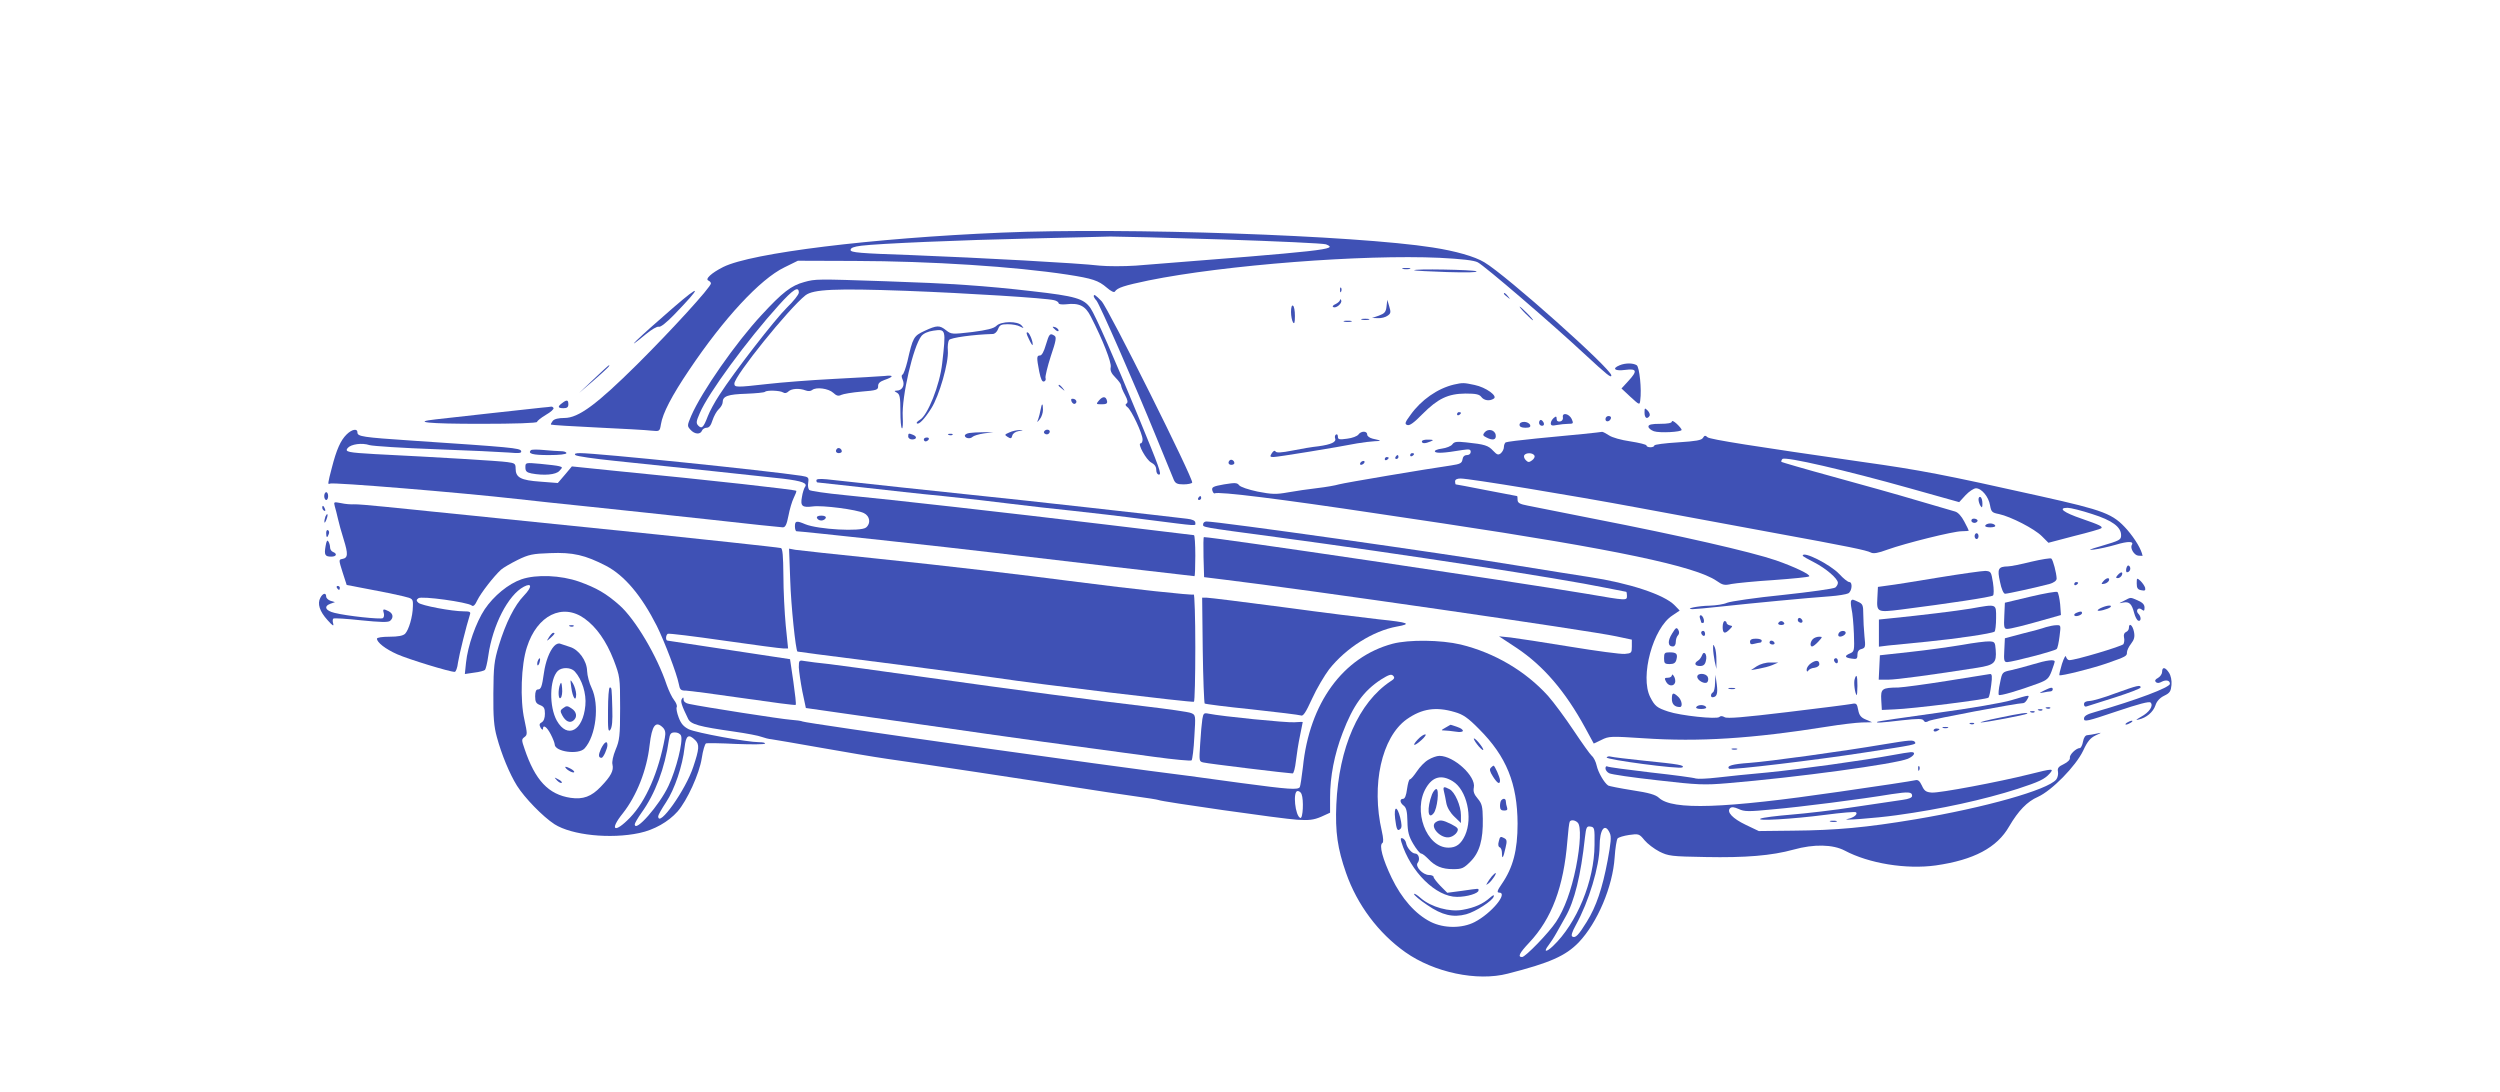 <?xml version="1.0" standalone="no"?>
<!DOCTYPE svg PUBLIC "-//W3C//DTD SVG 20010904//EN"
 "http://www.w3.org/TR/2001/REC-SVG-20010904/DTD/svg10.dtd">
<svg version="1.0" xmlns="http://www.w3.org/2000/svg"
 width="1280pt" height="559pt" viewBox="0 0 1280 559"
 preserveAspectRatio="xMidYMid meet">
<g transform="translate(0,559) scale(0.1,-0.1)"
fill="#3f51b5" stroke="none">
<path d="M5130 4399 c-666 -28 -1283 -104 -1427 -176 -60 -30 -96 -63 -75 -70
6 -3 12 -9 12 -14 0 -19 -204 -242 -378 -415 -207 -205 -300 -274 -372 -274
-30 0 -52 -5 -60 -15 -7 -9 -11 -17 -9 -19 2 -2 110 -9 239 -15 129 -6 254
-13 276 -16 41 -4 42 -4 48 33 9 56 55 145 144 277 177 264 364 466 488 526
l69 34 290 -1 c393 -1 821 -29 1090 -70 129 -20 159 -30 202 -67 21 -18 37
-26 41 -20 13 20 48 31 172 57 388 79 1100 134 1491 116 115 -6 176 -13 195
-23 35 -18 382 -316 544 -467 120 -111 140 -127 140 -112 0 33 -537 512 -650
579 -49 30 -149 58 -265 76 -396 62 -1574 103 -2205 76z m1130 -35 c277 -9
516 -20 529 -25 66 -26 8 -32 -974 -109 -61 -4 -143 -4 -185 0 -109 13 -607
40 -965 54 -264 9 -310 13 -310 26 0 11 16 17 55 22 89 11 509 29 870 37 184
4 367 9 405 10 39 0 297 -6 575 -15z"/>
<path d="M7183 4213 c9 -2 25 -2 35 0 9 3 1 5 -18 5 -19 0 -27 -2 -17 -5z"/>
<path d="M7241 4206 c2 -2 78 -6 168 -9 99 -3 159 -2 150 4 -13 8 -327 14
-318 5z"/>
<path d="M4118 4146 c-67 -18 -111 -52 -219 -169 -132 -142 -306 -392 -360
-516 -21 -50 -21 -52 -4 -71 21 -24 51 -26 59 -5 3 8 14 15 24 15 13 0 22 12
30 38 7 21 21 47 32 57 11 10 20 26 20 35 0 32 27 41 120 44 50 2 93 6 97 10
9 9 76 7 92 -3 9 -6 19 -4 28 5 16 15 56 17 88 5 12 -5 26 -4 33 2 21 17 84 8
108 -14 17 -16 27 -18 41 -11 10 5 57 13 104 17 77 6 85 9 85 27 -1 15 9 24
31 32 50 17 51 27 2 21 -24 -2 -141 -9 -259 -15 -118 -6 -271 -18 -340 -26
-160 -18 -170 -18 -170 2 0 39 278 384 364 452 40 31 153 36 514 23 315 -12
716 -37 759 -48 13 -3 23 -10 23 -15 0 -6 16 -8 38 -6 67 8 99 -7 127 -63 62
-121 106 -234 102 -258 -4 -18 3 -33 24 -54 16 -16 29 -34 29 -40 0 -7 9 -29
20 -49 14 -26 16 -39 8 -44 -8 -5 -6 -11 5 -19 20 -15 77 -136 77 -165 0 -11
-4 -20 -10 -20 -18 0 29 -85 54 -98 17 -9 26 -21 26 -38 0 -14 6 -24 14 -24
15 0 3 33 -107 300 -121 294 -219 517 -244 553 -34 48 -76 61 -298 86 -241 28
-418 40 -750 51 -355 12 -359 12 -417 -4z m-28 -54 c0 -10 -27 -44 -61 -77
-62 -61 -269 -328 -345 -446 -24 -36 -51 -86 -60 -110 -22 -58 -31 -66 -48
-49 -13 13 -12 22 7 65 42 100 243 374 405 553 73 81 102 99 102 64z"/>
<path d="M6861 4104 c0 -11 3 -14 6 -6 3 7 2 16 -1 19 -3 4 -6 -2 -5 -13z"/>
<path d="M3445 4013 c-178 -154 -268 -241 -138 -134 29 24 58 41 66 38 9 -3
39 21 78 61 145 150 142 163 -6 35z"/>
<path d="M7700 4086 c0 -2 8 -10 18 -17 15 -13 16 -12 3 4 -13 16 -21 21 -21
13z"/>
<path d="M5600 4073 c0 -3 6 -14 14 -22 16 -19 192 -419 307 -701 44 -107 84
-205 89 -217 8 -18 18 -23 49 -23 22 0 42 4 45 9 9 15 -429 892 -464 929 -31
32 -40 38 -40 25z"/>
<path d="M6861 4054 c-1 -6 -11 -15 -23 -21 -12 -5 -18 -12 -12 -15 14 -9 47
19 41 34 -3 7 -6 8 -6 2z"/>
<path d="M7099 4021 c-3 -29 -10 -36 -39 -47 l-35 -12 31 -1 c16 -1 39 5 49
13 16 11 17 18 8 47 l-10 34 -4 -34z"/>
<path d="M6610 3993 c0 -21 5 -45 10 -53 7 -11 10 -2 10 32 0 26 -4 50 -10 53
-6 4 -10 -9 -10 -32z"/>
<path d="M7810 3985 c19 -19 36 -35 39 -35 3 0 -10 16 -29 35 -19 19 -36 35
-39 35 -3 0 10 -16 29 -35z"/>
<path d="M6973 3953 c9 -2 25 -2 35 0 9 3 1 5 -18 5 -19 0 -27 -2 -17 -5z"/>
<path d="M6883 3943 c9 -2 25 -2 35 0 9 3 1 5 -18 5 -19 0 -27 -2 -17 -5z"/>
<path d="M5102 3922 c-14 -14 -48 -22 -124 -32 -104 -12 -107 -12 -134 9 -34
27 -47 26 -110 -3 -56 -26 -60 -33 -88 -156 -9 -36 -20 -66 -25 -68 -6 -2 -6
-12 1 -27 12 -28 -3 -55 -31 -55 -14 -1 -14 -2 2 -11 14 -8 17 -25 17 -94 0
-46 3 -86 8 -88 4 -3 6 23 4 58 -6 105 54 363 96 415 11 13 33 23 61 27 64 9
65 8 45 -167 -12 -111 -75 -269 -115 -290 -11 -7 -18 -14 -15 -17 9 -10 38 19
74 76 41 64 90 236 85 296 -2 22 1 46 6 54 8 12 123 28 224 31 10 0 22 11 27
25 8 21 16 25 50 25 23 0 51 -5 63 -12 20 -10 21 -10 8 5 -19 24 -105 23 -129
-1z"/>
<path d="M5390 3916 c0 -2 7 -9 15 -16 9 -7 15 -8 15 -2 0 5 -7 12 -15 16 -8
3 -15 4 -15 2z"/>
<path d="M5267 3856 c9 -20 18 -34 19 -33 7 7 -13 61 -24 65 -9 3 -7 -8 5 -32z"/>
<path d="M5355 3825 c-10 -35 -21 -55 -30 -55 -18 0 -18 -10 -4 -83 8 -39 15
-54 25 -50 7 2 10 11 7 18 -2 8 10 58 27 111 27 79 30 98 19 105 -23 15 -27
11 -44 -46z"/>
<path d="M8293 3720 c-42 -17 -26 -31 27 -24 62 8 65 -5 16 -58 l-34 -37 46
-43 c46 -42 47 -43 50 -18 8 56 -4 171 -18 180 -19 12 -58 12 -87 0z"/>
<path d="M3040 3649 l-75 -71 78 67 c68 60 83 75 75 75 -2 0 -37 -32 -78 -71z"/>
<path d="M7444 3621 c-84 -20 -168 -79 -222 -155 -29 -39 -31 -47 -17 -52 12
-5 35 12 78 56 79 79 130 104 220 105 54 0 71 -4 81 -17 14 -19 43 -23 64 -9
22 13 -40 58 -98 70 -56 12 -61 12 -106 2z"/>
<path d="M5420 3616 c0 -2 8 -10 18 -17 15 -13 16 -12 3 4 -13 16 -21 21 -21
13z"/>
<path d="M5627 3540 c-16 -19 -16 -20 14 -20 23 0 30 4 27 17 -5 24 -21 26
-41 3z"/>
<path d="M5486 3535 c4 -9 11 -14 16 -13 15 5 11 23 -6 26 -11 2 -14 -2 -10
-13z"/>
<path d="M2878 3526 c-25 -18 -22 -26 7 -26 18 0 25 5 25 20 0 23 -8 25 -32 6z"/>
<path d="M5328 3493 c-3 -16 -8 -37 -12 -48 -8 -20 -7 -20 8 -1 9 11 16 32 16
48 0 36 -6 36 -12 1z"/>
<path d="M2775 3503 c-22 -2 -141 -15 -265 -29 -124 -14 -249 -28 -278 -31
-128 -14 -41 -23 227 -23 179 0 291 4 291 10 0 5 20 21 45 36 25 14 42 30 39
35 -3 5 -8 8 -12 7 -4 -1 -25 -3 -47 -5z"/>
<path d="M8420 3477 c0 -27 13 -36 26 -16 3 6 -1 18 -10 27 -15 15 -16 14 -16
-11z"/>
<path d="M7460 3469 c0 -5 5 -7 10 -4 6 3 10 8 10 11 0 2 -4 4 -10 4 -5 0 -10
-5 -10 -11z"/>
<path d="M8002 3453 c2 -10 -4 -19 -14 -21 -12 -2 -18 3 -18 13 0 14 -3 15
-15 5 -8 -7 -15 -19 -15 -27 0 -12 7 -14 31 -9 17 3 44 6 59 6 26 0 27 2 17
25 -14 28 -50 35 -45 8z"/>
<path d="M8220 3444 c0 -17 22 -14 28 4 2 7 -3 12 -12 12 -9 0 -16 -7 -16 -16z"/>
<path d="M7880 3425 c0 -8 7 -15 15 -15 9 0 12 6 9 15 -4 8 -10 15 -15 15 -5
0 -9 -7 -9 -15z"/>
<path d="M8560 3432 c0 -8 -21 -12 -60 -12 -45 0 -60 -4 -60 -14 0 -8 12 -18
28 -24 29 -10 142 -4 142 7 0 4 -11 18 -25 31 -14 13 -25 18 -25 12z"/>
<path d="M7780 3415 c0 -10 10 -15 30 -15 22 0 28 4 24 15 -4 8 -17 15 -30 15
-15 0 -24 -6 -24 -15z"/>
<path d="M1774 3365 c-30 -30 -51 -76 -75 -170 -21 -80 -22 -88 -10 -81 13 8
670 -46 961 -79 69 -8 238 -26 375 -40 138 -14 411 -44 608 -65 197 -22 365
-40 375 -40 13 0 20 14 29 60 6 32 18 73 27 91 9 18 15 34 13 36 -7 6 -414 52
-935 103 l-214 22 -36 -43 -36 -42 -90 7 c-100 7 -126 21 -126 67 0 25 -4 28
-42 33 -38 6 -358 25 -678 41 -138 8 -156 11 -140 31 17 20 73 28 112 15 18
-5 170 -15 338 -21 168 -6 336 -14 374 -17 56 -5 68 -3 64 8 -5 15 -50 19
-558 53 -254 17 -280 21 -280 42 0 22 -29 16 -56 -11z"/>
<path d="M5168 3376 c-25 -11 -26 -12 -9 -23 16 -10 20 -9 24 7 3 11 16 20 33
23 26 3 26 4 4 5 -14 0 -37 -5 -52 -12z"/>
<path d="M5346 3381 c-3 -5 0 -11 8 -14 8 -3 17 1 20 9 6 15 -19 20 -28 5z"/>
<path d="M7601 3376 c-10 -12 -9 -17 8 -25 33 -18 53 -14 49 12 -4 26 -39 35
-57 13z"/>
<path d="M4963 3373 c-13 -2 -23 -8 -23 -13 0 -14 27 -19 39 -7 6 6 32 14 59
18 l47 6 -50 0 c-27 0 -60 -2 -72 -4z"/>
<path d="M6955 3365 c-6 -8 -31 -18 -57 -21 -41 -6 -48 -4 -48 10 0 10 -4 15
-10 11 -5 -3 -7 -12 -4 -20 7 -18 -20 -31 -86 -40 -30 -3 -90 -13 -134 -22
-55 -11 -80 -12 -85 -5 -4 7 -11 4 -19 -8 -11 -17 -10 -20 8 -20 21 0 322 49
429 70 29 5 70 10 90 11 37 1 35 3 -11 13 -16 4 -28 13 -28 21 0 20 -32 19
-45 0z"/>
<path d="M8105 3368 c-49 -5 -157 -15 -238 -23 -82 -8 -153 -17 -158 -20 -5
-4 -9 -14 -9 -24 0 -10 -7 -24 -16 -32 -13 -10 -19 -8 -39 13 -25 27 -42 33
-138 43 -48 5 -61 4 -71 -10 -6 -9 -31 -19 -54 -22 -24 -3 -39 -10 -35 -15 5
-10 46 -8 141 8 35 5 42 4 42 -10 0 -9 -8 -16 -19 -16 -13 0 -21 -8 -23 -22
-3 -19 -11 -24 -58 -31 -126 -18 -547 -89 -575 -97 -16 -5 -66 -14 -110 -19
-44 -5 -112 -15 -151 -22 -61 -11 -82 -10 -155 4 -47 10 -89 24 -95 33 -10 13
-21 13 -77 4 -56 -10 -64 -14 -60 -31 3 -10 8 -17 12 -15 18 11 345 -30 836
-104 72 -11 222 -33 335 -50 877 -132 1290 -219 1399 -294 31 -22 41 -24 76
-16 22 4 119 14 215 20 96 7 179 15 183 19 9 9 -78 50 -170 82 -129 44 -487
126 -933 213 -157 31 -309 61 -337 67 -42 8 -53 14 -53 30 0 10 -1 19 -2 19
-2 0 -72 14 -157 30 -85 17 -156 30 -158 30 -1 0 -3 7 -3 15 0 10 10 15 28 15
46 0 569 -86 912 -150 179 -33 483 -89 675 -125 410 -75 490 -92 514 -104 12
-7 37 -3 85 15 92 33 337 94 380 94 20 0 36 2 36 3 0 2 -10 23 -23 47 -14 27
-32 47 -47 51 -14 4 -101 29 -195 57 -93 28 -287 82 -429 121 -143 39 -262 74
-265 76 -2 3 0 10 5 15 14 14 325 -58 652 -150 l253 -71 33 36 c18 19 42 35
53 35 29 0 65 -44 72 -87 6 -34 10 -38 46 -45 60 -13 181 -75 219 -113 l34
-34 133 35 c73 18 135 36 137 39 10 9 -7 17 -99 49 -94 32 -125 56 -73 56 15
0 72 -14 126 -32 102 -32 148 -66 148 -108 0 -24 -5 -27 -103 -56 -60 -17 -70
-22 -37 -18 25 3 75 14 113 25 63 19 94 18 82 -1 -10 -17 12 -53 33 -55 12 -1
22 -1 22 -1 -6 33 -37 85 -79 134 -73 82 -115 98 -446 172 -488 109 -610 133
-910 175 -556 80 -778 115 -792 126 -12 11 -16 10 -24 -3 -7 -12 -35 -17 -129
-23 -66 -4 -120 -11 -120 -16 0 -5 -9 -9 -20 -9 -11 0 -20 4 -20 9 0 5 -37 14
-82 21 -48 7 -94 20 -110 31 -15 10 -31 18 -35 18 -4 -1 -48 -6 -98 -11z
m-249 -110 c4 -6 -1 -17 -12 -25 -15 -11 -20 -11 -32 1 -8 8 -11 19 -8 25 9
14 43 14 52 -1z"/>
<path d="M4650 3355 c0 -8 9 -15 20 -15 24 0 27 15 4 24 -22 9 -24 8 -24 -9z"/>
<path d="M4858 3363 c7 -3 16 -2 19 1 4 3 -2 6 -13 5 -11 0 -14 -3 -6 -6z"/>
<path d="M4730 3340 c0 -5 4 -10 9 -10 6 0 13 5 16 10 3 6 -1 10 -9 10 -9 0
-16 -4 -16 -10z"/>
<path d="M7280 3330 c0 -12 17 -12 45 0 17 7 15 9 -12 9 -18 1 -33 -3 -33 -9z"/>
<path d="M4286 3293 c-11 -11 -6 -23 9 -23 8 0 15 4 15 9 0 13 -16 22 -24 14z"/>
<path d="M2718 3285 c-17 -18 9 -25 93 -25 53 0 89 4 89 10 0 6 -13 10 -29 10
-15 0 -55 3 -87 6 -32 3 -62 3 -66 -1z"/>
<path d="M2946 3260 c6 -6 98 -19 205 -30 300 -31 754 -79 859 -91 98 -12 127
-23 111 -43 -4 -6 -12 -29 -15 -50 -9 -47 1 -56 55 -49 50 7 226 -16 262 -34
31 -15 37 -53 11 -74 -27 -22 -245 -10 -311 17 -45 19 -53 18 -53 -11 0 -14 4
-25 8 -25 24 0 790 -83 1012 -110 259 -31 1020 -120 1026 -120 2 0 4 47 4 105
0 58 -3 105 -7 105 -3 0 -209 25 -457 55 -518 62 -1084 126 -1331 150 -93 9
-175 21 -181 26 -6 5 -9 22 -6 38 4 27 1 29 -35 35 -180 27 -1044 116 -1132
116 -24 0 -32 -3 -25 -10z"/>
<path d="M7220 3259 c0 -5 5 -7 10 -4 6 3 10 8 10 11 0 2 -4 4 -10 4 -5 0 -10
-5 -10 -11z"/>
<path d="M7145 3250 c-3 -5 -1 -10 4 -10 6 0 11 5 11 10 0 6 -2 10 -4 10 -3 0
-8 -4 -11 -10z"/>
<path d="M7090 3239 c0 -5 5 -7 10 -4 6 3 10 8 10 11 0 2 -4 4 -10 4 -5 0 -10
-5 -10 -11z"/>
<path d="M6296 3233 c-11 -11 -6 -23 9 -23 8 0 15 4 15 9 0 13 -16 22 -24 14z"/>
<path d="M6965 3220 c-3 -5 -2 -10 4 -10 5 0 13 5 16 10 3 6 2 10 -4 10 -5 0
-13 -4 -16 -10z"/>
<path d="M2690 3197 c0 -19 6 -26 31 -31 64 -12 125 -7 143 13 17 18 17 19 -1
24 -10 3 -53 8 -95 12 -78 7 -78 7 -78 -18z"/>
<path d="M4180 3131 c0 -6 2 -11 5 -11 2 0 104 -11 227 -25 123 -14 311 -35
418 -45 107 -11 265 -29 350 -40 85 -11 225 -26 310 -35 85 -9 258 -29 385
-46 269 -34 245 -33 245 -15 0 10 -15 17 -42 20 -130 16 -872 99 -1043 116
-175 18 -650 69 -802 86 -35 3 -53 2 -53 -5z"/>
<path d="M1660 3050 c0 -11 5 -20 10 -20 6 0 10 9 10 20 0 11 -4 20 -10 20 -5
0 -10 -9 -10 -20z"/>
<path d="M6135 3040 c-3 -5 -1 -10 4 -10 6 0 11 5 11 10 0 6 -2 10 -4 10 -3 0
-8 -4 -11 -10z"/>
<path d="M10130 3033 c0 -10 5 -25 10 -33 8 -12 10 -9 10 12 0 15 -4 30 -10
33 -5 3 -10 -2 -10 -12z"/>
<path d="M1714 2998 c4 -13 11 -41 16 -63 5 -22 18 -71 30 -108 23 -74 22 -94
-8 -99 -18 -3 -18 -5 2 -68 l21 -65 120 -23 c66 -12 143 -28 170 -35 50 -12
50 -13 49 -52 -1 -53 -21 -120 -40 -140 -11 -10 -35 -15 -80 -15 -36 0 -64 -4
-64 -10 0 -19 43 -53 104 -80 56 -25 268 -90 294 -90 6 0 14 21 17 48 6 40 43
189 61 245 5 14 0 17 -32 17 -61 0 -218 30 -232 44 -11 10 -11 15 0 23 15 13
252 -20 273 -37 8 -7 17 1 29 27 18 37 84 122 121 156 11 10 49 32 85 50 57
28 77 32 166 35 118 5 180 -10 287 -65 95 -50 181 -152 260 -308 40 -81 102
-244 112 -295 6 -32 10 -36 38 -36 18 -1 150 -18 294 -39 145 -21 265 -37 267
-34 3 3 -3 56 -12 119 l-17 115 -310 47 c-170 26 -313 47 -317 48 -11 0 -10
28 1 35 6 3 135 -13 288 -35 153 -22 289 -40 303 -40 l25 0 -12 118 c-6 64
-12 179 -12 255 -1 101 -4 139 -13 141 -7 2 -125 15 -263 30 -250 27 -333 36
-1170 121 -247 25 -513 52 -590 60 -77 8 -151 14 -165 13 -14 -1 -42 1 -64 6
-37 7 -38 7 -32 -16z"/>
<path d="M1650 2991 c0 -6 4 -13 10 -16 6 -3 7 1 4 9 -7 18 -14 21 -14 7z"/>
<path d="M1666 2945 c-3 -9 -6 -22 -5 -28 0 -7 5 -1 10 12 5 13 8 26 5 28 -2
2 -6 -3 -10 -12z"/>
<path d="M4183 2938 c2 -7 12 -13 22 -13 10 0 20 6 23 13 2 7 -6 12 -23 12
-17 0 -25 -5 -22 -12z"/>
<path d="M10095 2930 c-8 -13 15 -24 27 -12 6 6 4 11 -6 15 -8 3 -18 2 -21 -3z"/>
<path d="M6160 2906 c0 -16 -21 -13 375 -66 655 -88 1446 -210 1689 -260 54
-11 100 -20 102 -20 2 0 4 -9 4 -20 0 -26 2 -26 -208 10 -376 63 -1908 290
-1958 290 -3 0 -3 -46 -2 -102 l3 -103 105 -13 c393 -47 1873 -261 2005 -290
l80 -17 0 -35 c0 -33 -2 -35 -36 -38 -20 -2 -146 15 -280 37 -134 22 -271 43
-304 47 l-60 6 91 -60 c136 -91 248 -221 350 -408 l44 -81 40 19 c38 19 47 19
217 8 281 -19 553 -2 941 60 67 11 146 20 175 21 l52 1 -32 14 c-25 10 -34 22
-39 49 -6 32 -9 36 -33 31 -14 -3 -163 -22 -330 -42 -225 -27 -308 -34 -321
-26 -12 7 -21 7 -27 1 -13 -13 -200 7 -262 28 -57 19 -68 27 -92 74 -53 105
14 354 114 418 l37 25 -26 27 c-52 54 -232 114 -439 145 -55 8 -221 35 -370
59 -380 63 -1527 225 -1588 225 -9 0 -17 -6 -17 -14z"/>
<path d="M10165 2900 c-4 -6 7 -10 25 -10 18 0 29 4 25 10 -3 6 -15 10 -25 10
-10 0 -22 -4 -25 -10z"/>
<path d="M1670 2861 c0 -25 6 -27 13 -6 4 8 2 17 -3 20 -6 4 -10 -3 -10 -14z"/>
<path d="M10110 2845 c0 -8 5 -15 10 -15 6 0 10 7 10 15 0 8 -4 15 -10 15 -5
0 -10 -7 -10 -15z"/>
<path d="M1667 2794 c-8 -45 -3 -54 29 -54 27 0 32 15 9 24 -8 3 -15 13 -15
23 0 10 -4 24 -9 31 -5 9 -10 2 -14 -24z"/>
<path d="M4046 2618 c4 -130 28 -358 37 -364 2 -1 77 -11 532 -69 193 -25 412
-55 489 -66 210 -32 1000 -127 1009 -122 4 2 7 128 7 279 0 151 -4 273 -8 270
-8 -5 -322 29 -592 64 -317 41 -656 81 -1030 120 -212 22 -400 42 -418 45
l-32 6 6 -163z"/>
<path d="M9230 2745 c0 -3 26 -18 58 -34 62 -32 122 -84 122 -105 0 -8 -6 -18
-13 -24 -7 -6 -128 -23 -268 -38 -140 -14 -268 -33 -286 -40 -17 -8 -57 -14
-90 -15 -58 -1 -131 -16 -88 -18 11 0 80 6 152 14 147 16 438 44 553 52 41 3
83 10 93 15 19 10 24 58 5 58 -7 0 -30 18 -51 41 -46 49 -187 120 -187 94z"/>
<path d="M10400 2714 c-52 -13 -106 -24 -120 -24 -49 -1 -55 -12 -40 -79 7
-36 18 -61 26 -61 14 0 167 34 227 50 24 7 37 17 37 28 -1 28 -18 94 -27 102
-4 4 -51 -4 -103 -16z"/>
<path d="M10887 2681 c-3 -12 -1 -21 3 -21 15 0 23 21 12 32 -6 6 -11 2 -15
-11z"/>
<path d="M9925 2633 c-115 -19 -232 -38 -260 -41 l-50 -7 -3 -58 c-4 -72 0
-73 121 -58 243 31 463 64 471 72 5 4 5 32 0 66 -9 55 -10 58 -39 60 -16 0
-124 -15 -240 -34z"/>
<path d="M10842 2645 c-10 -12 -10 -15 2 -15 7 0 16 7 20 15 7 19 -5 19 -22 0z"/>
<path d="M2670 2624 c-67 -23 -142 -85 -188 -153 -45 -68 -87 -187 -96 -274
l-6 -58 47 7 c27 3 52 10 56 14 4 4 12 36 17 72 22 157 102 312 182 354 42 22
43 -1 1 -45 -48 -49 -94 -141 -129 -256 -24 -80 -27 -106 -28 -245 -1 -122 3
-170 18 -224 24 -89 65 -188 103 -249 39 -62 132 -158 192 -197 88 -56 286
-77 435 -45 75 16 148 57 195 110 49 56 112 194 124 273 6 40 16 73 22 76 5 2
75 1 154 -3 78 -3 145 -3 148 2 2 4 -11 7 -31 7 -59 0 -321 48 -359 66 -26 13
-40 28 -52 60 -9 24 -14 48 -10 54 3 6 -3 22 -14 36 -11 14 -27 48 -37 76 -49
148 -161 337 -242 409 -69 61 -118 89 -207 121 -94 33 -219 38 -295 12z m323
-201 c61 -44 111 -115 149 -212 32 -85 33 -88 33 -246 0 -143 -3 -166 -23
-213 -13 -32 -20 -63 -16 -77 7 -30 -8 -59 -59 -112 -49 -52 -92 -67 -155 -58
-114 17 -182 90 -236 250 -16 46 -16 50 -1 61 16 12 15 18 0 89 -23 101 -17
282 13 372 52 163 182 227 295 146z m402 -559 c11 -12 14 -26 9 -52 -32 -175
-97 -324 -178 -408 -80 -83 -108 -66 -37 22 71 90 123 222 137 349 12 102 31
127 69 89z m92 -41 c11 -29 -24 -171 -64 -256 -46 -99 -173 -244 -173 -197 0
5 15 31 34 58 70 97 120 228 141 375 5 31 10 37 31 37 14 0 27 -7 31 -17z m73
-23 c22 -22 20 -45 -10 -135 -38 -118 -180 -318 -180 -254 0 6 18 38 40 71 44
66 85 188 95 281 7 62 20 72 55 37z"/>
<path d="M2918 2383 c7 -3 16 -2 19 1 4 3 -2 6 -13 5 -11 0 -14 -3 -6 -6z"/>
<path d="M2811 2328 c-14 -23 -14 -23 8 -4 22 20 25 26 13 26 -4 0 -13 -10
-21 -22z"/>
<path d="M2837 2282 c-24 -26 -44 -80 -52 -137 -10 -71 -15 -85 -31 -85 -9 0
-14 -11 -14 -35 0 -29 5 -37 25 -45 20 -8 25 -16 25 -44 0 -22 -6 -38 -16 -44
-13 -7 -14 -13 -6 -28 6 -10 12 -13 12 -6 0 24 20 11 40 -28 11 -21 20 -45 20
-51 0 -38 122 -55 153 -21 59 65 77 224 36 310 -12 24 -22 63 -23 86 -1 53
-43 111 -89 124 -17 6 -39 13 -48 16 -9 4 -22 -1 -32 -12z m106 -130 c37 -41
60 -113 54 -174 -12 -130 -92 -173 -146 -78 -40 72 -38 212 5 255 21 20 67 19
87 -3z"/>
<path d="M2925 2070 c7 -53 25 -78 25 -34 -1 16 -8 40 -16 54 -15 24 -15 24
-9 -20z"/>
<path d="M2868 2087 c-12 -29 -10 -83 3 -70 6 6 9 28 7 49 -2 29 -5 34 -10 21z"/>
<path d="M2884 1965 c-16 -11 -17 -16 -5 -38 17 -31 39 -41 57 -26 21 17 17
45 -10 62 -20 14 -26 14 -42 2z"/>
<path d="M2753 2205 c-3 -9 -3 -18 -1 -21 3 -3 8 4 11 16 6 23 -1 27 -10 5z"/>
<path d="M3113 1953 c-1 -98 1 -114 12 -99 9 12 12 46 10 109 -3 108 -3 107
-13 107 -5 0 -9 -53 -9 -117z"/>
<path d="M3077 1756 c-14 -31 -14 -46 3 -46 9 0 30 47 30 65 0 26 -16 16 -33
-19z"/>
<path d="M2895 1660 c9 -15 45 -32 45 -22 0 5 -12 14 -26 20 -14 7 -23 8 -19
2z"/>
<path d="M2852 1594 c10 -10 20 -15 24 -12 3 4 -5 12 -18 18 -22 12 -22 12 -6
-6z"/>
<path d="M10769 2614 c-12 -14 -11 -16 5 -13 11 2 21 10 24 17 5 17 -13 15
-29 -4z"/>
<path d="M10940 2603 c0 -24 5 -32 24 -35 18 -4 22 -1 19 13 -3 10 -14 25 -24
35 -18 16 -19 16 -19 -13z"/>
<path d="M10620 2599 c0 -5 5 -7 10 -4 6 3 10 8 10 11 0 2 -4 4 -10 4 -5 0
-10 -5 -10 -11z"/>
<path d="M1725 2580 c3 -5 8 -10 11 -10 2 0 4 5 4 10 0 6 -5 10 -11 10 -5 0
-7 -4 -4 -10z"/>
<path d="M10395 2535 l-130 -31 -3 -67 c-3 -59 -1 -67 15 -67 17 0 86 17 222
56 l53 15 -4 55 c-3 30 -9 58 -14 63 -5 4 -67 -7 -139 -24z"/>
<path d="M1640 2529 c-16 -30 -4 -69 37 -114 25 -28 33 -34 29 -18 -4 12 -3
24 1 26 5 3 69 -1 142 -9 99 -10 138 -11 148 -3 19 16 16 37 -6 49 -28 14 -33
13 -26 -9 3 -11 1 -22 -5 -26 -12 -7 -184 11 -247 27 -47 11 -57 34 -21 47
l23 8 -23 7 c-12 4 -22 14 -22 22 0 21 -18 17 -30 -7z"/>
<path d="M6158 2263 c2 -148 7 -271 10 -275 4 -3 113 -17 242 -30 129 -14 242
-28 250 -31 12 -6 25 14 58 86 23 51 63 118 87 150 87 110 225 197 347 219 79
14 61 21 -92 37 -63 7 -283 34 -488 62 -205 27 -382 49 -395 49 l-22 0 3 -267z"/>
<path d="M10875 2514 c-29 -14 -29 -14 -4 -9 31 6 44 -7 56 -54 5 -19 14 -36
21 -39 15 -5 16 20 1 35 -17 17 -1 37 17 22 11 -9 14 -7 14 10 0 16 -10 26
-35 37 -40 17 -33 17 -70 -2z"/>
<path d="M9478 2515 c-3 -4 -2 -23 2 -43 5 -20 10 -77 12 -127 3 -85 2 -91
-19 -100 -31 -13 -29 -22 7 -27 26 -4 30 -2 30 20 0 16 7 26 21 29 20 6 21 11
15 66 -3 33 -6 83 -6 112 0 46 -3 53 -25 63 -30 14 -30 14 -37 7z"/>
<path d="M10090 2474 c-72 -12 -261 -35 -402 -49 l-68 -7 0 -69 0 -70 48 6
c26 3 117 12 202 20 150 15 326 41 342 51 4 3 8 34 8 70 0 74 6 72 -130 48z"/>
<path d="M10763 2480 c-13 -5 -23 -12 -23 -15 0 -8 53 6 65 16 12 12 -13 11
-42 -1z"/>
<path d="M10633 2453 c-21 -8 -15 -22 7 -16 11 3 20 9 20 14 0 10 -8 10 -27 2z"/>
<path d="M8704 2424 c3 -9 6 -18 6 -20 0 -2 4 -4 9 -4 5 0 7 9 4 20 -3 11 -10
20 -15 20 -6 0 -7 -7 -4 -16z"/>
<path d="M9206 2422 c-3 -6 -1 -14 5 -17 15 -10 25 3 12 16 -7 7 -13 7 -17 1z"/>
<path d="M8820 2380 c0 -34 11 -38 36 -12 16 16 16 17 1 20 -9 2 -17 8 -17 13
0 5 -4 9 -10 9 -5 0 -10 -13 -10 -30z"/>
<path d="M9105 2400 c-3 -5 3 -10 15 -10 12 0 18 5 15 10 -3 6 -10 10 -15 10
-5 0 -12 -4 -15 -10z"/>
<path d="M10475 2379 c-16 -6 -70 -21 -120 -33 l-90 -24 -3 -61 c-3 -53 -1
-61 15 -61 28 1 244 57 253 67 5 4 11 34 15 66 7 55 7 57 -16 56 -13 0 -37 -5
-54 -10z"/>
<path d="M10900 2375 c0 -9 -7 -18 -15 -21 -9 -4 -13 -14 -10 -28 3 -11 1 -27
-3 -34 -8 -11 -245 -82 -277 -82 -7 0 -15 8 -17 18 -2 9 -11 -7 -21 -38 -9
-30 -15 -56 -13 -57 6 -6 169 35 241 60 103 36 105 38 105 57 0 9 9 29 21 44
16 21 20 35 15 61 -7 35 -26 49 -26 20z"/>
<path d="M8561 2346 c-24 -38 -22 -66 4 -66 9 0 15 9 15 23 0 13 5 28 11 34 7
7 8 17 2 28 -9 15 -13 12 -32 -19z"/>
<path d="M8710 2351 c0 -6 5 -13 10 -16 6 -3 10 1 10 9 0 9 -4 16 -10 16 -5 0
-10 -4 -10 -9z"/>
<path d="M9415 2349 c-4 -6 -4 -13 -1 -16 8 -8 36 5 36 17 0 13 -27 13 -35 -1z"/>
<path d="M9282 2318 c-14 -14 -16 -38 -4 -38 5 0 19 11 32 25 22 24 22 25 4
25 -11 0 -25 -5 -32 -12z"/>
<path d="M8960 2304 c0 -12 6 -15 23 -10 12 3 25 6 30 6 4 0 7 5 7 10 0 6 -13
10 -30 10 -21 0 -30 -5 -30 -16z"/>
<path d="M7130 2294 c-254 -68 -426 -304 -459 -631 -6 -51 -13 -97 -16 -103
-10 -15 -54 -12 -301 21 -126 17 -245 33 -264 36 -435 54 -1966 270 -1981 279
-5 3 -33 7 -62 9 -45 3 -444 65 -519 81 -17 3 -28 12 -28 22 0 13 -2 14 -9 3
-8 -12 -1 -33 32 -101 14 -29 55 -40 237 -66 63 -9 126 -21 140 -27 14 -5 36
-11 50 -12 14 -2 126 -21 250 -43 124 -22 277 -48 340 -57 185 -26 759 -113
960 -145 102 -16 239 -37 305 -46 66 -9 123 -18 126 -20 13 -8 636 -97 710
-101 62 -4 85 -1 123 15 l46 21 0 78 c0 107 22 221 64 330 54 142 108 216 197
274 40 25 53 29 62 19 9 -9 7 -16 -13 -28 -164 -109 -265 -340 -278 -631 -6
-142 6 -225 50 -351 57 -163 166 -308 303 -405 147 -104 368 -151 525 -110
216 55 296 91 363 160 96 101 174 285 184 435 3 47 10 90 15 97 5 6 32 14 59
18 49 7 52 6 79 -27 15 -18 49 -44 76 -58 46 -23 61 -25 237 -28 203 -4 338 7
450 38 104 29 201 27 262 -5 124 -66 315 -97 466 -76 195 28 314 91 376 200
47 80 92 127 147 151 71 32 194 157 232 237 22 48 37 65 64 78 33 15 33 15 5
9 -16 -4 -38 -7 -47 -8 -11 0 -19 -12 -23 -33 -3 -18 -11 -33 -16 -33 -19 0
-55 -35 -51 -50 1 -10 -11 -22 -31 -32 -28 -13 -34 -21 -30 -40 2 -13 -2 -30
-9 -39 -43 -53 -365 -144 -722 -204 -252 -42 -403 -56 -626 -58 l-175 -2 -67
32 c-67 32 -99 66 -80 85 8 8 21 6 44 -4 29 -14 51 -14 174 -2 140 12 453 52
609 78 87 13 105 12 105 -9 0 -9 -17 -16 -47 -20 -27 -4 -136 -20 -243 -36
-107 -17 -256 -34 -330 -40 -74 -6 -144 -15 -155 -20 -32 -14 161 -3 330 19
83 11 154 17 158 13 10 -10 -12 -28 -43 -34 -47 -10 144 4 250 19 227 31 449
80 620 135 110 36 138 49 164 78 24 27 17 27 -102 -3 -160 -40 -463 -97 -501
-94 -30 2 -39 9 -51 36 -12 25 -20 31 -35 27 -11 -3 -186 -30 -390 -59 -590
-86 -852 -95 -921 -31 -17 16 -51 26 -137 39 -63 10 -118 21 -123 24 -21 14
-52 69 -59 102 -4 19 -15 42 -25 50 -9 8 -51 67 -93 130 -42 63 -101 143 -131
177 -116 128 -275 221 -447 263 -101 24 -266 26 -349 4z m319 -350 c42 -12 67
-29 124 -87 140 -140 196 -279 197 -484 0 -136 -23 -225 -81 -309 -23 -33 -26
-44 -14 -44 49 0 -38 -106 -125 -151 -64 -33 -157 -33 -225 1 -79 40 -149 120
-200 226 -46 96 -65 167 -47 178 6 3 5 25 -3 60 -55 237 -1 481 127 573 78 55
150 66 247 37z m-785 -420 c12 -30 7 -126 -6 -122 -27 9 -40 138 -14 138 8 0
17 -7 20 -16z m1414 -146 c18 -18 14 -113 -9 -229 -24 -118 -59 -214 -102
-279 -37 -56 -157 -180 -174 -180 -24 0 -13 21 36 73 116 123 177 286 196 522
4 50 9 93 12 98 6 11 27 9 41 -5z m86 -114 c-1 -185 -91 -402 -213 -518 -36
-34 -50 -31 -22 5 10 13 29 42 41 64 12 22 33 58 45 80 46 80 79 212 100 408
6 52 9 58 28 55 21 -3 22 -8 21 -94z m78 61 c9 -19 6 -49 -11 -141 -27 -143
-58 -235 -107 -314 -42 -68 -58 -85 -74 -75 -7 4 -1 24 18 58 67 121 121 301
122 403 0 88 27 124 52 69z"/>
<path d="M7400 1864 c-22 -12 -23 -14 -5 -14 11 0 37 -3 58 -6 46 -8 50 10 6
25 -18 6 -32 11 -33 10 -1 -1 -12 -7 -26 -15z"/>
<path d="M7260 1805 c-34 -36 -21 -39 18 -4 18 16 26 29 19 29 -7 0 -24 -11
-37 -25z"/>
<path d="M7562 1780 c12 -16 26 -30 31 -30 10 0 -35 59 -46 59 -4 1 2 -12 15
-29z"/>
<path d="M7313 1700 c-18 -10 -44 -37 -59 -60 -15 -22 -30 -40 -35 -40 -5 0
-11 -22 -15 -50 -4 -32 -11 -50 -20 -50 -19 0 -17 -20 3 -35 13 -10 18 -29 19
-80 1 -55 7 -77 30 -116 16 -27 34 -49 40 -49 6 0 21 -12 35 -26 36 -39 72
-54 129 -54 45 0 54 4 89 39 46 46 65 111 63 219 -1 62 -4 77 -26 103 -19 22
-24 37 -20 57 12 57 -102 162 -176 162 -14 0 -39 -9 -57 -20z m125 -110 c72
-44 104 -186 63 -277 -21 -45 -45 -63 -85 -63 -113 0 -184 191 -114 307 34 57
79 68 136 33z"/>
<path d="M7393 1538 c3 -13 9 -39 12 -59 4 -23 20 -50 41 -70 l34 -33 0 40 c0
48 -31 119 -58 133 -30 16 -35 14 -29 -11z"/>
<path d="M7332 1523 c-27 -71 -22 -134 8 -97 19 22 30 124 14 124 -6 0 -16
-12 -22 -27z"/>
<path d="M7352 1381 c-36 -22 26 -89 72 -77 14 3 30 15 36 26 9 17 5 22 -29
40 -44 22 -59 24 -79 11z"/>
<path d="M7633 1659 c-8 -8 -5 -20 11 -45 23 -36 36 -43 36 -19 0 15 -27 75
-33 75 -2 0 -8 -5 -14 -11z"/>
<path d="M7687 1493 c-4 -3 -7 -17 -7 -30 0 -17 6 -23 21 -23 15 0 19 4 15 16
-3 9 -6 22 -6 30 0 15 -12 19 -23 7z"/>
<path d="M7143 1399 c7 -57 12 -68 28 -52 7 7 6 24 -2 57 -16 63 -33 60 -26
-5z"/>
<path d="M7674 1283 c-5 -17 -3 -28 4 -31 7 -2 12 -15 12 -30 0 -35 7 -25 18
26 9 37 8 44 -9 52 -16 9 -20 6 -25 -17z"/>
<path d="M7175 1279 c47 -153 177 -281 285 -281 52 0 110 18 110 33 0 11 7 11
-84 -2 l-76 -10 -35 35 c-19 20 -35 40 -35 46 0 5 -10 10 -23 10 -33 0 -74 45
-58 63 13 17 5 47 -14 47 -16 0 -42 30 -46 54 -2 11 -10 21 -18 24 -10 3 -11
-2 -6 -19z"/>
<path d="M7638 1103 c-8 -10 -19 -25 -23 -33 -8 -13 -7 -13 9 -1 16 14 41 51
33 51 -2 0 -11 -8 -19 -17z"/>
<path d="M7240 1012 c0 -5 30 -31 68 -56 75 -52 132 -65 199 -47 48 13 135 69
141 91 3 10 -3 8 -19 -6 -36 -32 -78 -51 -139 -62 -68 -13 -163 14 -215 59
-19 17 -35 27 -35 21z"/>
<path d="M9060 2300 c0 -5 7 -10 16 -10 8 0 12 5 9 10 -3 6 -10 10 -16 10 -5
0 -9 -4 -9 -10z"/>
<path d="M10045 2288 c-60 -10 -180 -27 -265 -36 l-155 -17 -3 -63 -3 -62 48
0 c43 0 233 26 456 61 89 14 100 25 95 92 -3 39 -5 42 -33 43 -16 1 -79 -7
-140 -18z"/>
<path d="M8771 2270 c0 -14 4 -43 8 -65 l9 -40 0 45 c0 25 -3 54 -8 65 -8 18
-9 18 -9 -5z"/>
<path d="M8520 2220 c0 -26 3 -30 29 -30 21 0 30 6 34 22 8 30 1 38 -34 38
-26 0 -29 -3 -29 -30z"/>
<path d="M8714 2234 c-4 -10 -13 -23 -21 -27 -21 -13 -15 -27 11 -27 17 0 26
7 30 26 9 33 -10 57 -20 28z"/>
<path d="M9390 2211 c0 -6 5 -13 10 -16 6 -3 10 1 10 9 0 9 -4 16 -10 16 -5 0
-10 -4 -10 -9z"/>
<path d="M4090 2173 c1 -21 9 -76 18 -123 l18 -85 574 -82 c541 -78 769 -109
1209 -168 102 -14 188 -22 192 -18 4 5 11 58 14 120 7 112 7 112 -16 122 -13
6 -121 21 -239 35 -264 31 -633 80 -1140 151 -212 30 -425 59 -475 65 -49 5
-105 12 -122 15 -32 6 -33 5 -33 -32z"/>
<path d="M9272 2194 c-12 -8 -22 -23 -22 -32 0 -11 3 -13 8 -6 4 7 18 14 32
15 14 2 25 10 25 18 0 21 -17 23 -43 5z"/>
<path d="M10410 2189 c-36 -11 -86 -24 -112 -30 -47 -10 -47 -10 -58 -66 -7
-30 -9 -57 -6 -61 6 -6 102 22 202 59 45 17 54 25 68 62 9 24 16 46 16 50 0
12 -41 7 -110 -14z"/>
<path d="M8995 2179 l-30 -20 40 7 c22 4 54 12 70 19 l30 13 -40 0 c-23 1 -53
-8 -70 -19z"/>
<path d="M11070 2150 c0 -10 -9 -24 -21 -31 -14 -7 -18 -14 -11 -21 7 -7 17
-6 31 2 22 11 41 6 41 -11 0 -19 -171 -83 -382 -144 -44 -12 -58 -21 -58 -35
0 -17 17 -13 165 37 116 39 169 53 176 46 16 -16 -6 -50 -49 -73 -26 -15 -30
-19 -12 -14 40 9 74 38 86 73 6 20 22 38 45 49 29 14 34 23 37 55 2 23 -3 48
-13 63 -19 29 -35 31 -35 4z"/>
<path d="M8560 2133 c0 -7 -9 -13 -20 -13 -18 0 -19 -3 -10 -20 12 -23 38 -26
46 -6 3 8 1 23 -5 33 -6 10 -11 12 -11 6z"/>
<path d="M8690 2125 c0 -19 39 -40 51 -28 5 5 7 17 3 26 -8 21 -54 23 -54 2z"/>
<path d="M9970 2104 c-113 -18 -225 -33 -250 -34 -85 -1 -91 -6 -88 -64 l3
-51 65 3 c90 3 473 51 481 60 4 4 10 33 14 65 6 45 4 57 -6 56 -8 -1 -106 -17
-219 -35z"/>
<path d="M8781 2093 c0 -23 -5 -45 -11 -48 -12 -7 -13 -25 -2 -25 22 1 28 18
22 65 l-7 50 -2 -42z"/>
<path d="M9496 2113 c-6 -18 1 -73 10 -82 2 -2 4 19 4 47 0 54 -5 65 -14 35z"/>
<path d="M10830 2040 c-58 -22 -117 -39 -132 -39 -19 -1 -28 -6 -28 -17 0 -9
6 -14 13 -11 6 2 72 23 145 46 72 23 132 46 132 51 0 15 -16 11 -130 -30z"/>
<path d="M8853 2063 c9 -2 23 -2 30 0 6 3 -1 5 -18 5 -16 0 -22 -2 -12 -5z"/>
<path d="M10465 2054 c-26 -13 -27 -14 -5 -10 14 3 31 6 38 6 6 0 12 5 12 10
0 13 -8 12 -45 -6z"/>
<path d="M8560 2011 c0 -26 14 -41 41 -41 16 0 10 36 -9 53 -26 24 -32 21 -32
-12z"/>
<path d="M10298 2005 c-42 -13 -210 -42 -380 -65 -166 -23 -305 -43 -307 -46
-7 -6 16 -5 127 8 83 9 105 9 111 -1 6 -10 13 -10 27 -2 16 9 451 91 483 91 6
0 15 9 21 20 13 24 16 24 -82 -5z"/>
<path d="M8685 1970 c-4 -6 7 -10 25 -10 18 0 29 4 25 10 -3 6 -15 10 -25 10
-10 0 -22 -4 -25 -10z"/>
<path d="M10478 1963 c7 -3 16 -2 19 1 4 3 -2 6 -13 5 -11 0 -14 -3 -6 -6z"/>
<path d="M10438 1953 c7 -3 16 -2 19 1 4 3 -2 6 -13 5 -11 0 -14 -3 -6 -6z"/>
<path d="M10398 1943 c7 -3 16 -2 19 1 4 3 -2 6 -13 5 -11 0 -14 -3 -6 -6z"/>
<path d="M6156 1908 c-3 -18 -8 -74 -11 -125 -6 -91 -6 -92 17 -97 23 -6 437
-56 456 -56 6 0 13 28 17 63 4 34 13 93 21 130 8 38 14 69 14 70 0 1 -19 1
-43 -1 -39 -3 -370 30 -439 44 -24 5 -27 2 -32 -28z"/>
<path d="M10235 1915 c-60 -12 -102 -23 -93 -24 20 -1 231 39 237 45 8 8 -35
2 -144 -21z"/>
<path d="M10890 1890 c-8 -5 -10 -10 -5 -10 6 0 17 5 25 10 8 5 11 10 5 10 -5
0 -17 -5 -25 -10z"/>
<path d="M10088 1883 c7 -3 16 -2 19 1 4 3 -2 6 -13 5 -11 0 -14 -3 -6 -6z"/>
<path d="M9948 1863 c6 -2 18 -2 25 0 6 3 1 5 -13 5 -14 0 -19 -2 -12 -5z"/>
<path d="M9900 1850 c0 -5 7 -7 15 -4 8 4 15 8 15 10 0 2 -7 4 -15 4 -8 0 -15
-4 -15 -10z"/>
<path d="M9645 1779 c-206 -35 -590 -88 -688 -95 -86 -6 -119 -15 -104 -30 7
-8 449 45 687 82 269 41 272 42 265 54 -8 13 -27 11 -160 -11z"/>
<path d="M8868 1753 c6 -2 18 -2 25 0 6 3 1 5 -13 5 -14 0 -19 -2 -12 -5z"/>
<path d="M9690 1724 c-146 -27 -477 -73 -640 -89 -91 -8 -206 -20 -257 -26
-51 -6 -100 -8 -110 -5 -9 4 -113 18 -231 31 -118 14 -218 27 -223 31 -5 3 -9
-2 -9 -10 0 -8 8 -20 19 -25 10 -6 121 -22 247 -36 208 -24 240 -25 359 -15
359 30 856 98 923 125 34 15 44 36 15 34 -10 -1 -52 -7 -93 -15z"/>
<path d="M8226 1712 c-7 -11 376 -62 388 -51 12 11 -15 16 -194 34 -85 9 -162
18 -172 21 -9 3 -19 1 -22 -4z"/>
<path d="M9821 1654 c0 -11 3 -14 6 -6 3 7 2 16 -1 19 -3 4 -6 -2 -5 -13z"/>
<path d="M9373 1383 c9 -2 23 -2 30 0 6 3 -1 5 -18 5 -16 0 -22 -2 -12 -5z"/>
</g>
</svg>
